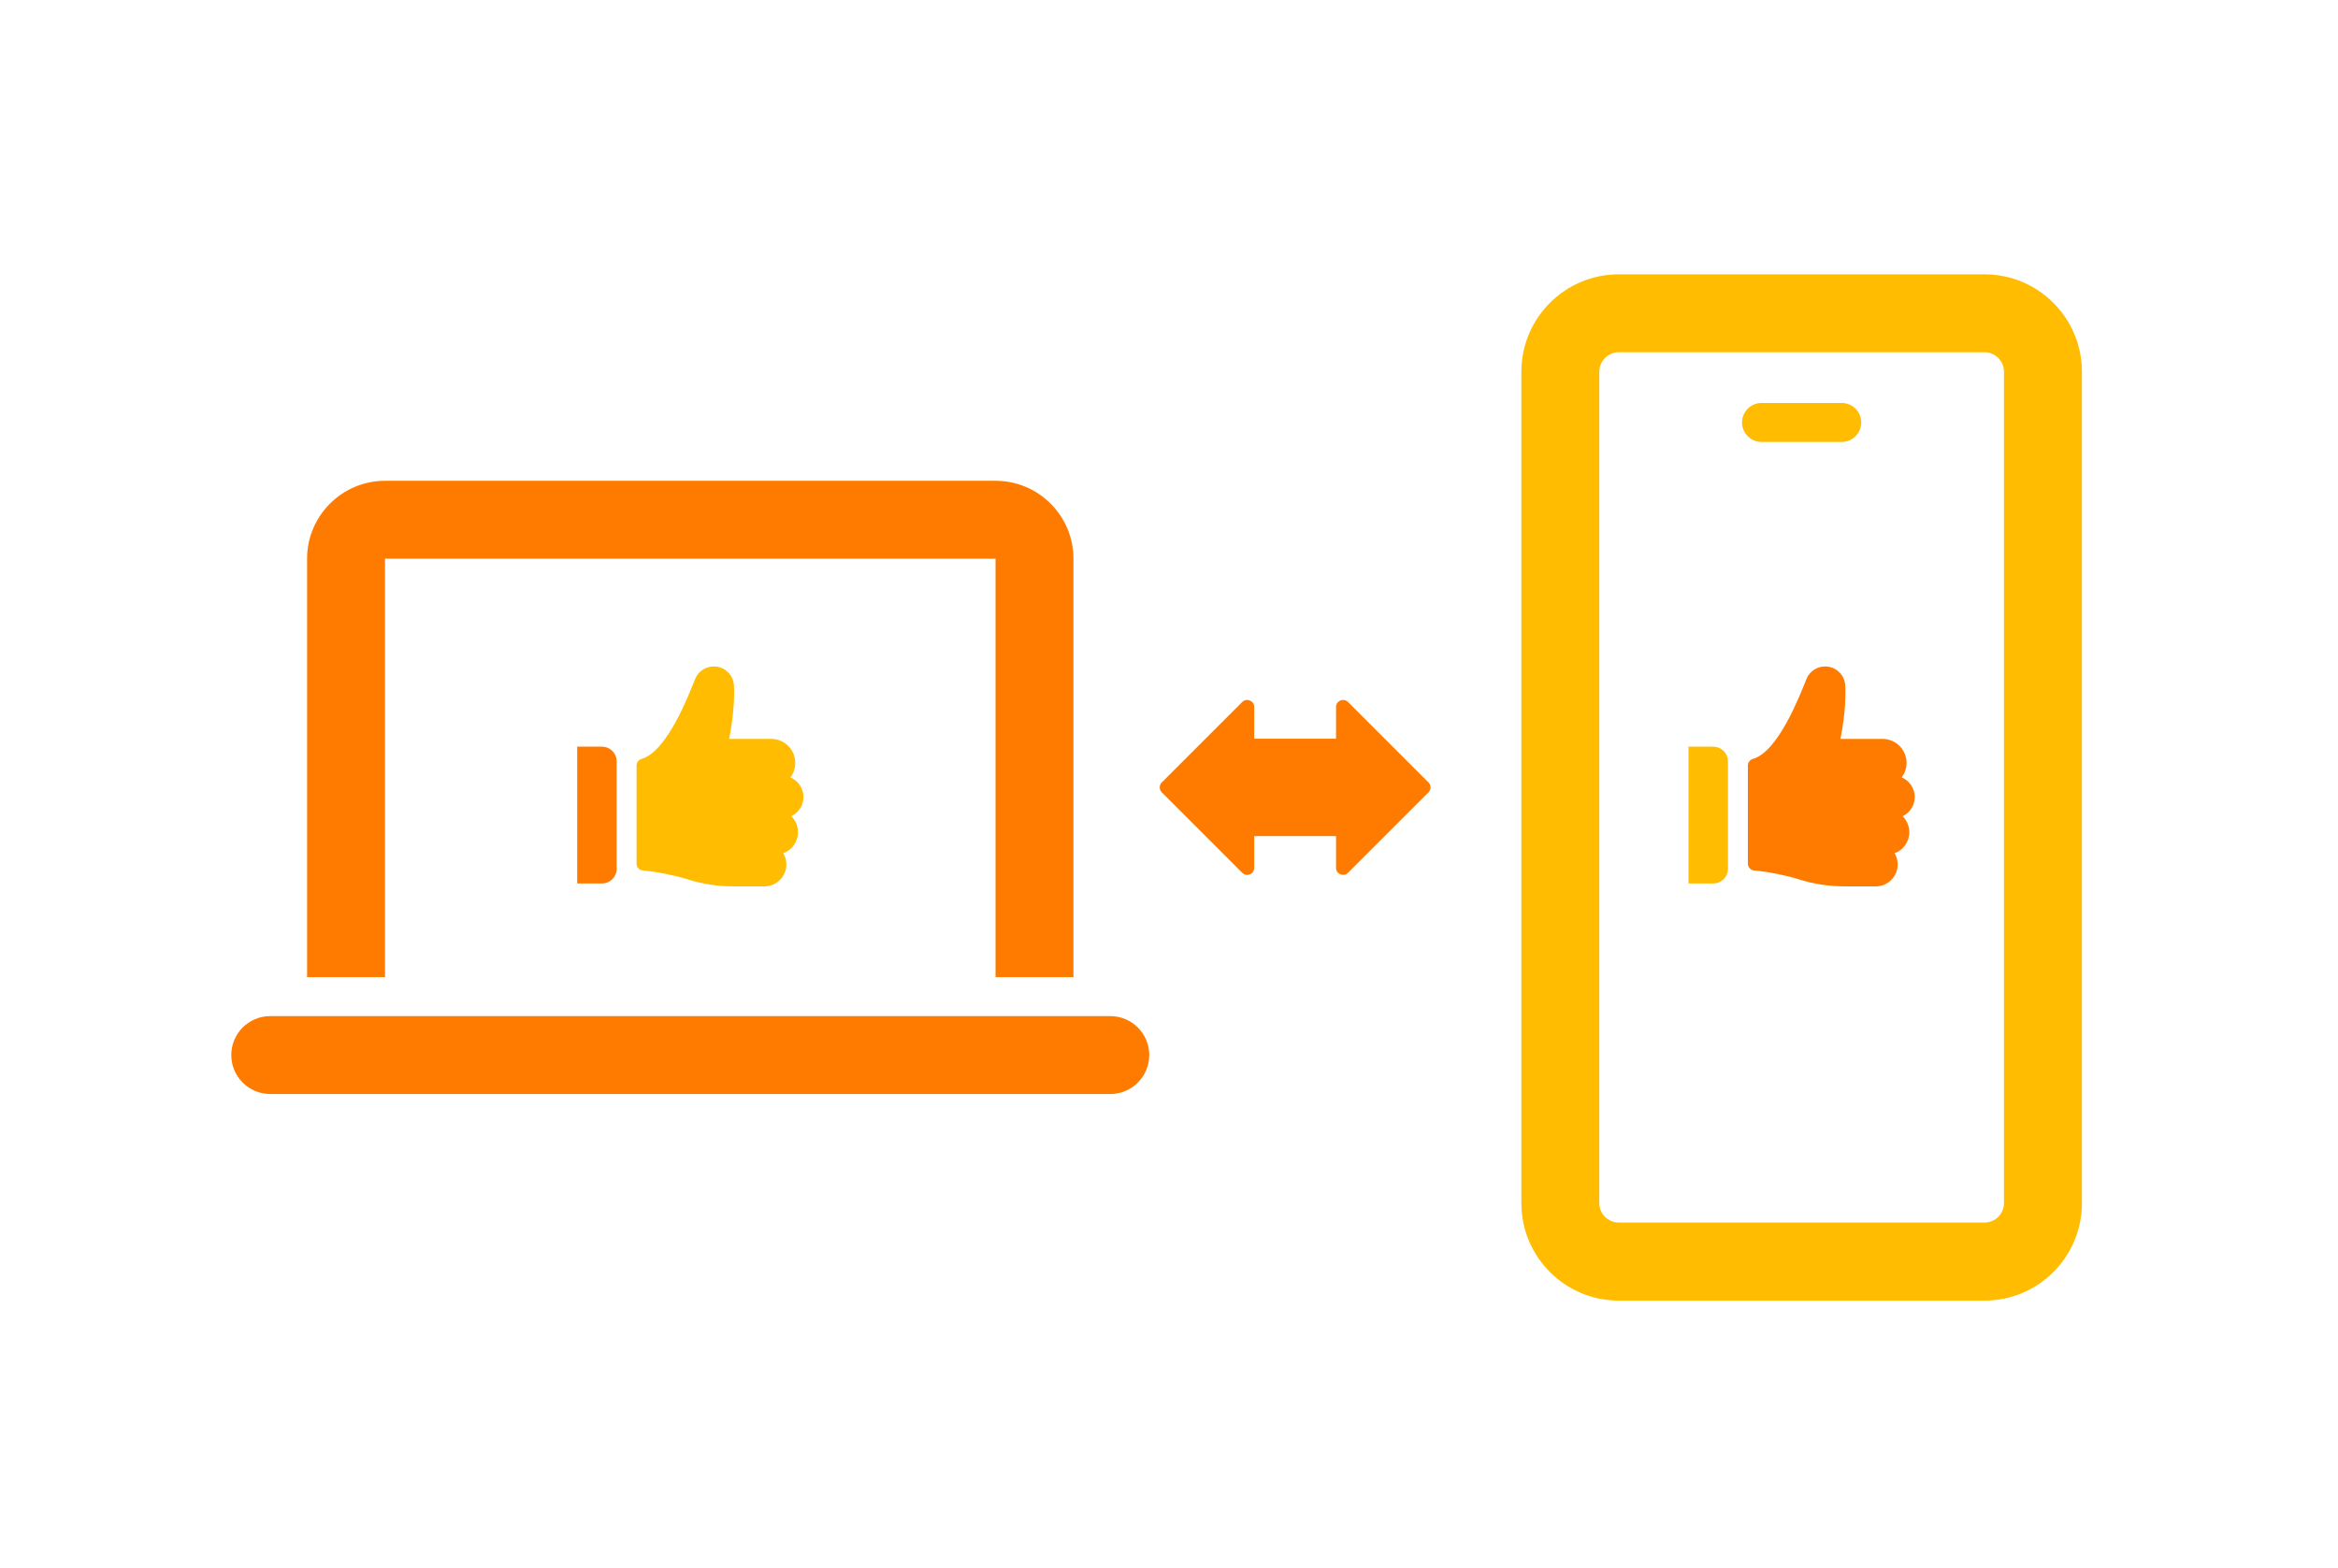 <svg width="240" height="161" viewBox="0 0 240 161" fill="none" xmlns="http://www.w3.org/2000/svg">
<path d="M138.377 72.076C137.927 71.626 137.147 71.945 137.147 72.585V75.845H128.747V72.585C128.747 71.945 127.967 71.626 127.517 72.076L119.257 80.335C118.977 80.615 118.977 81.075 119.257 81.355L127.517 89.615C127.967 90.065 128.747 89.745 128.747 89.105V85.845H137.147V89.105C137.147 89.745 137.927 90.065 138.377 89.615L146.637 81.355C146.917 81.075 146.917 80.615 146.637 80.335L138.377 72.076Z" fill="#FF7B00"/>
<path d="M39.523 57.365H102.193V100.325H110.193V57.365C110.193 52.955 106.603 49.365 102.193 49.365H39.523C35.113 49.365 31.523 52.955 31.523 57.365V100.325H39.523V57.365Z" fill="#FF7B00"/>
<path d="M113.972 104.326H27.742C25.532 104.326 23.742 106.116 23.742 108.326C23.742 110.536 25.532 112.326 27.742 112.326H113.972C116.182 112.326 117.972 110.536 117.972 108.326C117.972 106.116 116.182 104.326 113.972 104.326Z" fill="#FF7B00"/>
<path d="M203.712 28.166H166.172C160.652 28.166 156.172 32.646 156.172 38.166V123.536C156.172 129.056 160.652 133.536 166.172 133.536H203.712C209.232 133.536 213.712 129.056 213.712 123.536V38.166C213.712 32.646 209.232 28.166 203.712 28.166ZM205.712 123.526C205.712 124.626 204.812 125.526 203.712 125.526H166.172C165.072 125.526 164.172 124.626 164.172 123.526V38.166C164.172 37.066 165.072 36.166 166.172 36.166H203.712C204.812 36.166 205.712 37.066 205.712 38.166V123.536V123.526Z" fill="#FFBC00"/>
<path d="M189.06 41.375H180.82C179.72 41.375 178.82 42.275 178.82 43.375C178.82 44.475 179.72 45.375 180.82 45.375H189.06C190.16 45.375 191.06 44.475 191.06 43.375C191.06 42.275 190.16 41.375 189.06 41.375Z" fill="#FFBC00"/>
<path d="M82.474 81.836C82.474 80.926 81.914 80.146 81.134 79.816C81.454 79.406 81.634 78.886 81.634 78.326C81.634 76.966 80.534 75.866 79.164 75.866H74.844C74.844 75.866 75.464 72.996 75.344 70.496C75.344 69.356 74.424 68.426 73.274 68.426C72.414 68.426 71.674 68.946 71.364 69.696C71.364 69.706 71.354 69.716 71.354 69.726C70.664 71.426 68.484 77.146 65.874 77.916C65.564 78.006 65.344 78.266 65.344 78.586V88.676C65.344 89.046 65.624 89.346 65.994 89.376C67.364 89.486 69.364 89.896 70.554 90.276C72.084 90.766 73.684 91.006 75.284 91.006H78.474C79.714 91.006 80.724 89.996 80.724 88.756C80.724 88.336 80.614 87.946 80.404 87.606C81.284 87.286 81.914 86.446 81.914 85.446C81.914 84.796 81.654 84.216 81.224 83.806C81.964 83.456 82.474 82.706 82.474 81.836Z" fill="#FFBC00"/>
<path d="M61.8 76.656H59.25V90.706H61.8C62.63 90.706 63.3 90.036 63.3 89.206V78.166C63.3 77.336 62.63 76.666 61.8 76.666V76.656Z" fill="#FF7B00"/>
<path d="M196.552 81.836C196.552 80.926 195.992 80.146 195.212 79.816C195.532 79.406 195.712 78.886 195.712 78.326C195.712 76.966 194.612 75.866 193.242 75.866H188.922C188.922 75.866 189.542 72.996 189.422 70.496C189.422 69.356 188.502 68.426 187.352 68.426C186.492 68.426 185.752 68.946 185.442 69.696C185.442 69.706 185.432 69.716 185.432 69.726C184.742 71.426 182.562 77.146 179.952 77.916C179.642 78.006 179.422 78.266 179.422 78.586V88.676C179.422 89.046 179.702 89.346 180.072 89.376C181.442 89.486 183.442 89.896 184.632 90.276C186.162 90.766 187.762 91.006 189.362 91.006H192.552C193.792 91.006 194.802 89.996 194.802 88.756C194.802 88.336 194.692 87.946 194.482 87.606C195.362 87.286 195.992 86.446 195.992 85.446C195.992 84.796 195.732 84.216 195.302 83.806C196.042 83.456 196.552 82.706 196.552 81.836Z" fill="#FF7B00"/>
<path d="M175.878 76.656H173.328V90.706H175.878C176.708 90.706 177.378 90.036 177.378 89.206V78.166C177.378 77.336 176.708 76.666 175.878 76.666V76.656Z" fill="#FFBC00"/>
</svg>
